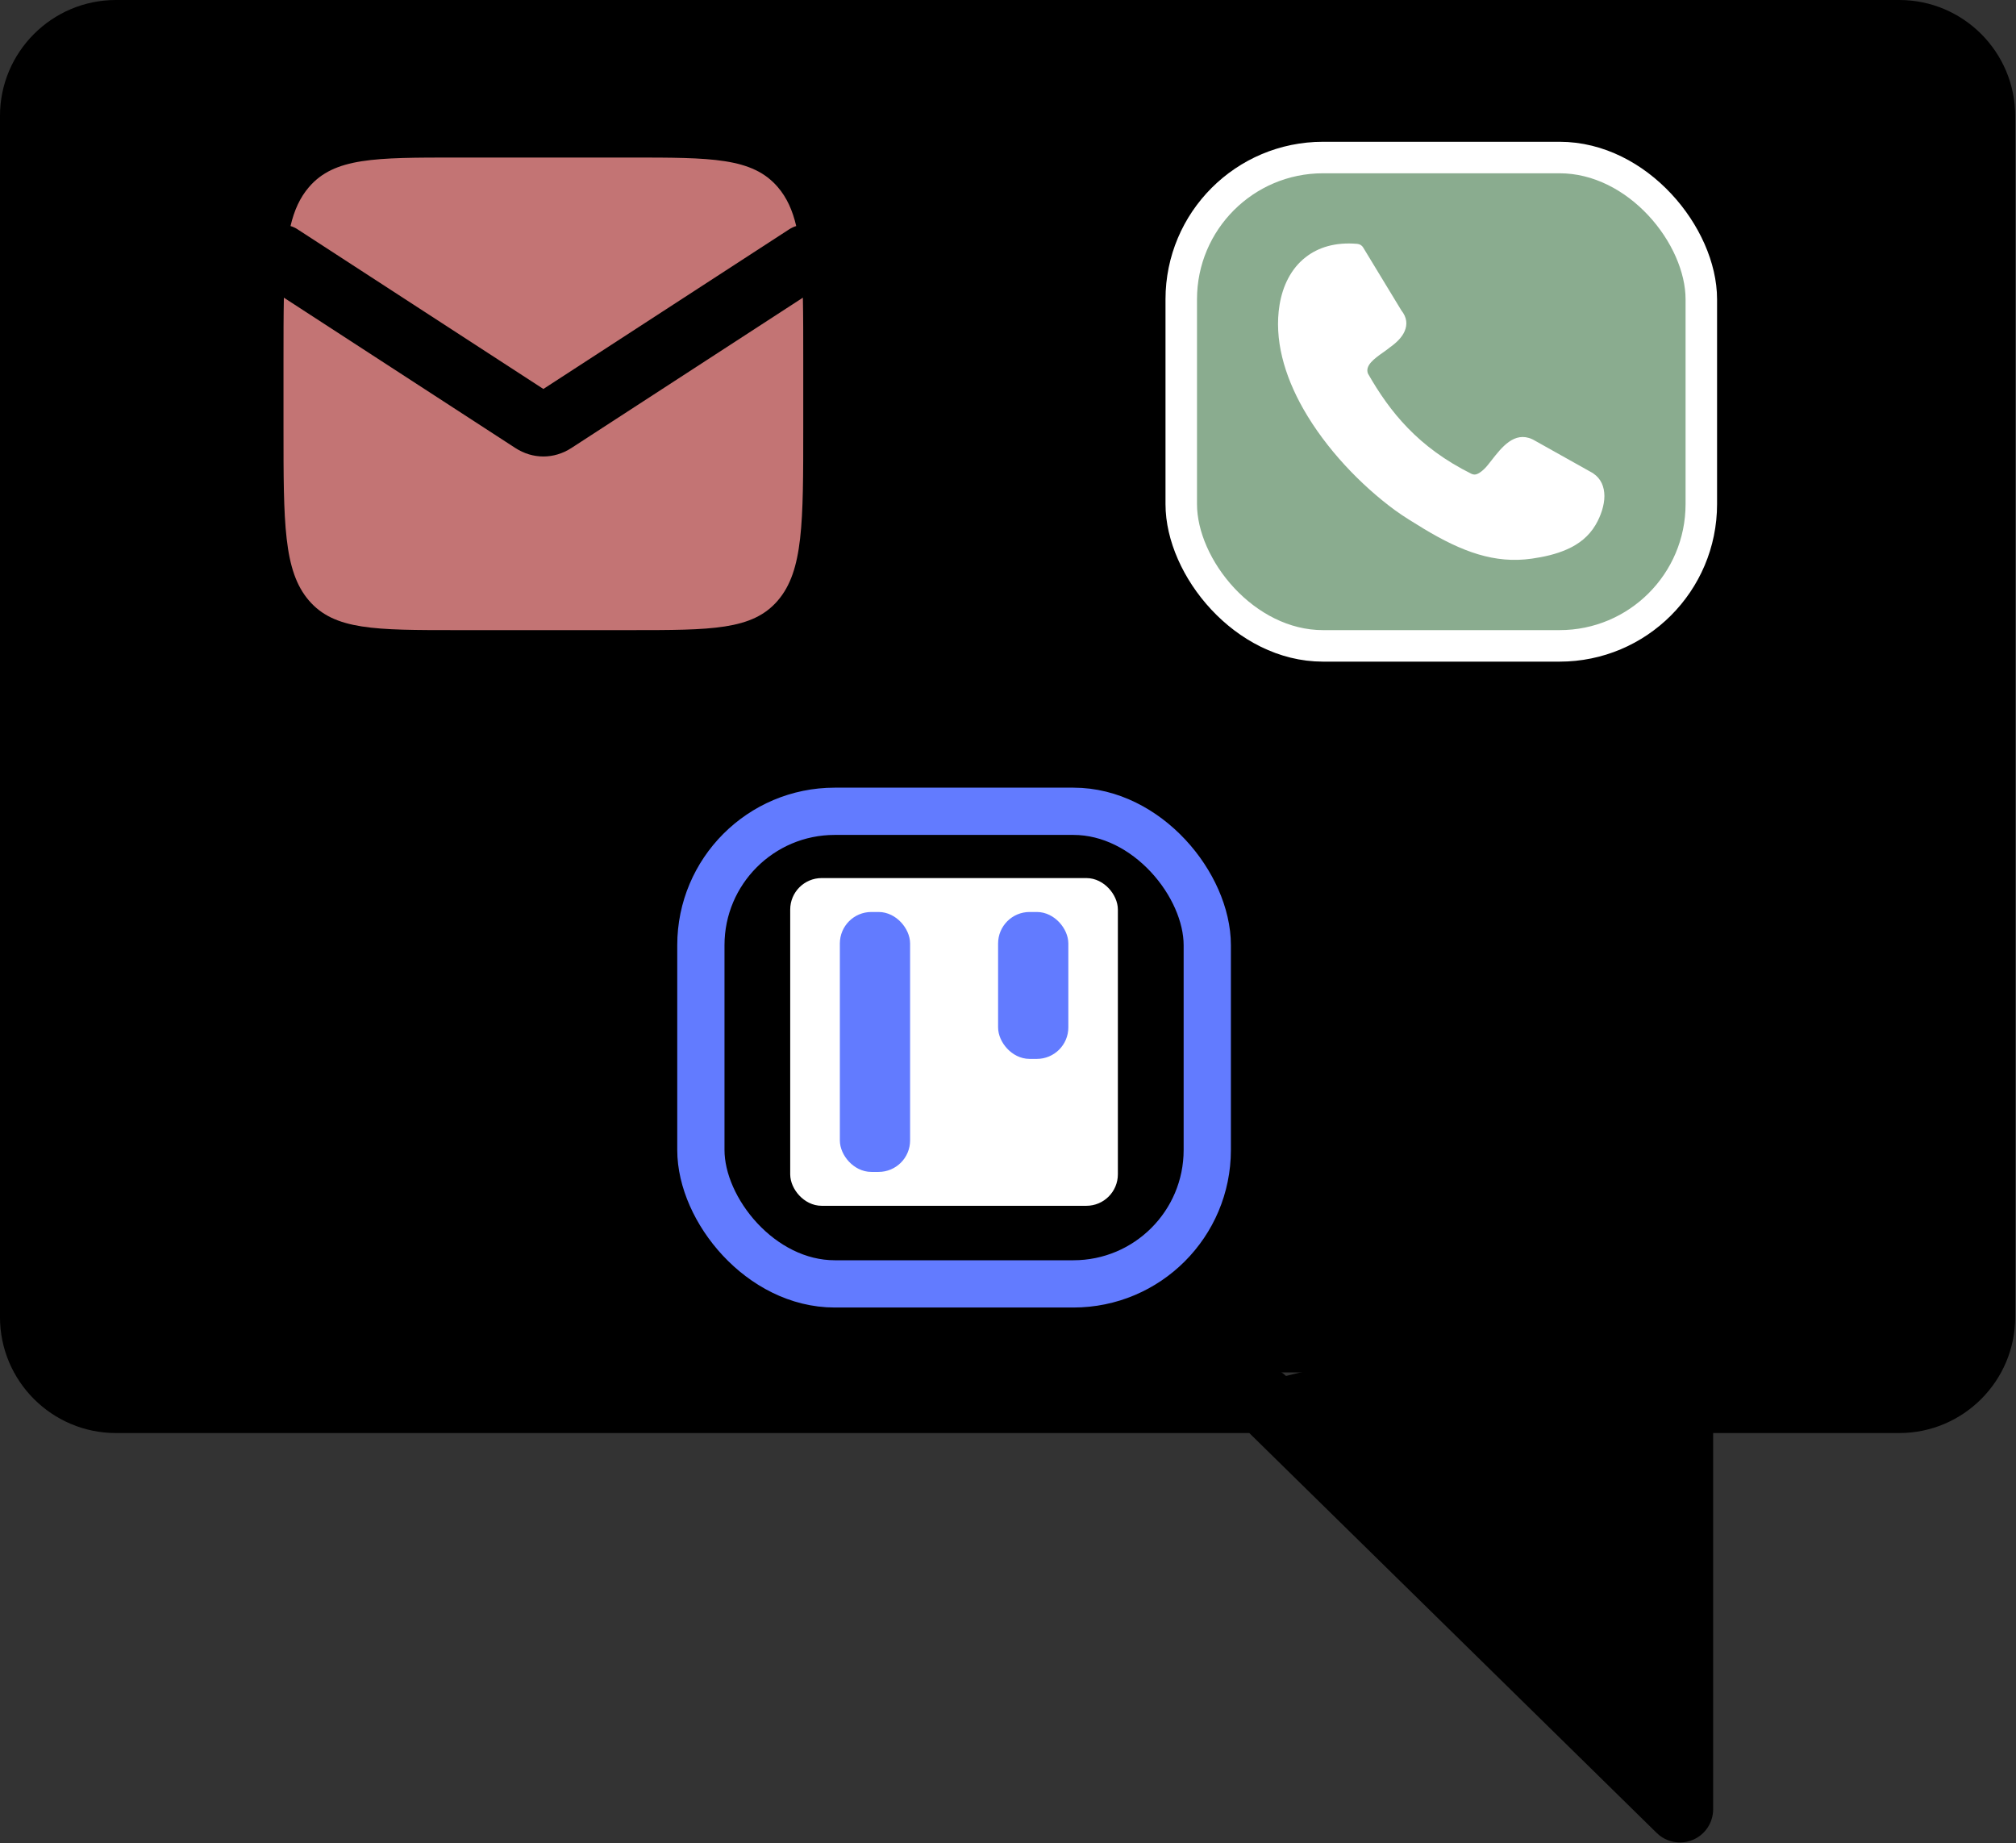 <svg width="128" height="117" viewBox="0 0 128 117" fill="none" xmlns="http://www.w3.org/2000/svg">
<rect x="0" y="0" width="128" height="117" fill="#333333" stroke="none"/>
<rect width="121.9" height="83.806" transform="matrix(-1 0 0 1 124.871 3.314)" fill="black"/>
<path d="M106.664 116.958C106.938 116.958 107.216 116.904 107.48 116.793C108.263 116.465 108.772 115.698 108.772 114.848V90.968H120.589C124.648 90.968 127.949 87.667 127.949 83.608V7.36C127.949 3.303 124.648 0 120.589 0H7.359C3.3 0 -0.001 3.303 -0.001 7.36V83.608C-0.001 87.667 3.3 90.968 7.359 90.968H79.32L105.187 116.354C105.589 116.749 106.122 116.958 106.664 116.958ZM120.589 4.218C122.321 4.218 123.731 5.627 123.731 7.36V83.608C123.731 85.341 122.322 86.75 120.589 86.75H106.664C105.498 86.75 104.554 87.694 104.554 88.86V109.824L81.66 87.355C81.264 86.968 80.736 86.75 80.183 86.75H7.359C5.626 86.75 4.217 85.341 4.217 83.608V7.36C4.217 5.628 5.626 4.218 7.359 4.218H120.589Z" fill="black"/>
<path fill-rule="evenodd" clip-rule="evenodd" d="M18.024 18.896C18 20.05 18 21.362 18 22.857V27.143C18 33.204 18 36.234 19.611 38.117C21.222 40 23.814 40 29 40H40C45.185 40 47.778 40 49.389 38.117C51 36.234 51 33.204 51 27.143V22.857C51 21.362 51 20.05 50.976 18.896L36.281 28.438C35.173 29.157 33.827 29.157 32.719 28.438L18.024 18.896ZM18.445 14.349C18.597 14.394 18.747 14.462 18.89 14.555L34.5 24.691L50.11 14.555C50.253 14.462 50.403 14.394 50.554 14.349C50.316 13.335 49.951 12.539 49.389 11.883C47.778 10 45.185 10 40 10H29C23.814 10 21.222 10 19.611 11.883C19.049 12.539 18.684 13.335 18.445 14.349Z" fill="#C37474"/>
<rect x="75" y="10" width="33.02" height="31" rx="9" fill="#8AAC8F" stroke="white" stroke-width="2"/>
<path d="M86.852 23.711C87.549 24.935 88.352 26.109 89.394 27.18C90.44 28.258 91.74 29.239 93.424 30.077C93.549 30.136 93.667 30.136 93.773 30.095C93.933 30.036 94.097 29.906 94.257 29.75C94.382 29.628 94.537 29.434 94.699 29.223C95.347 28.393 96.148 27.363 97.28 27.879C97.305 27.89 97.323 27.903 97.349 27.913L101.124 30.027C101.135 30.034 101.149 30.046 101.159 30.052C101.657 30.386 101.862 30.9 101.867 31.483C101.867 32.076 101.643 32.743 101.314 33.307C100.879 34.051 100.238 34.544 99.499 34.869C98.796 35.184 98.013 35.354 97.261 35.462C96.08 35.631 94.974 35.523 93.842 35.184C92.736 34.851 91.621 34.301 90.403 33.568L90.314 33.512C89.755 33.172 89.151 32.809 88.559 32.38C86.394 30.787 84.186 28.485 82.747 25.952C81.541 23.826 80.883 21.531 81.243 19.344C81.442 18.145 81.969 17.054 82.89 16.334C83.693 15.704 84.774 15.359 86.174 15.48C86.335 15.492 86.478 15.582 86.554 15.717L88.974 19.702C89.329 20.149 89.372 20.593 89.178 21.036C89.018 21.399 88.694 21.735 88.252 22.047C88.123 22.155 87.967 22.265 87.804 22.38C87.262 22.763 86.647 23.205 86.858 23.724L86.852 23.711Z" fill="white"/>
<rect x="44.5" y="51.5" width="32.152" height="30" rx="8.5" stroke="#627BFF" stroke-width="3"/>
<rect x="50.672" y="56.239" width="19.804" height="19.804" rx="1.5" fill="white" stroke="white"/>
<rect x="53.824" y="58.392" width="3.46" height="15.5" rx="1.5" fill="#627BFF" stroke="#627BFF"/>
<rect x="63.871" y="58.392" width="3.46" height="8.326" rx="1.5" fill="#627BFF" stroke="#627BFF"/>
<path d="M80.999 87.5L105.917 81.472L105.761 111.783L80.999 87.5Z" fill="black"/>
</svg>
